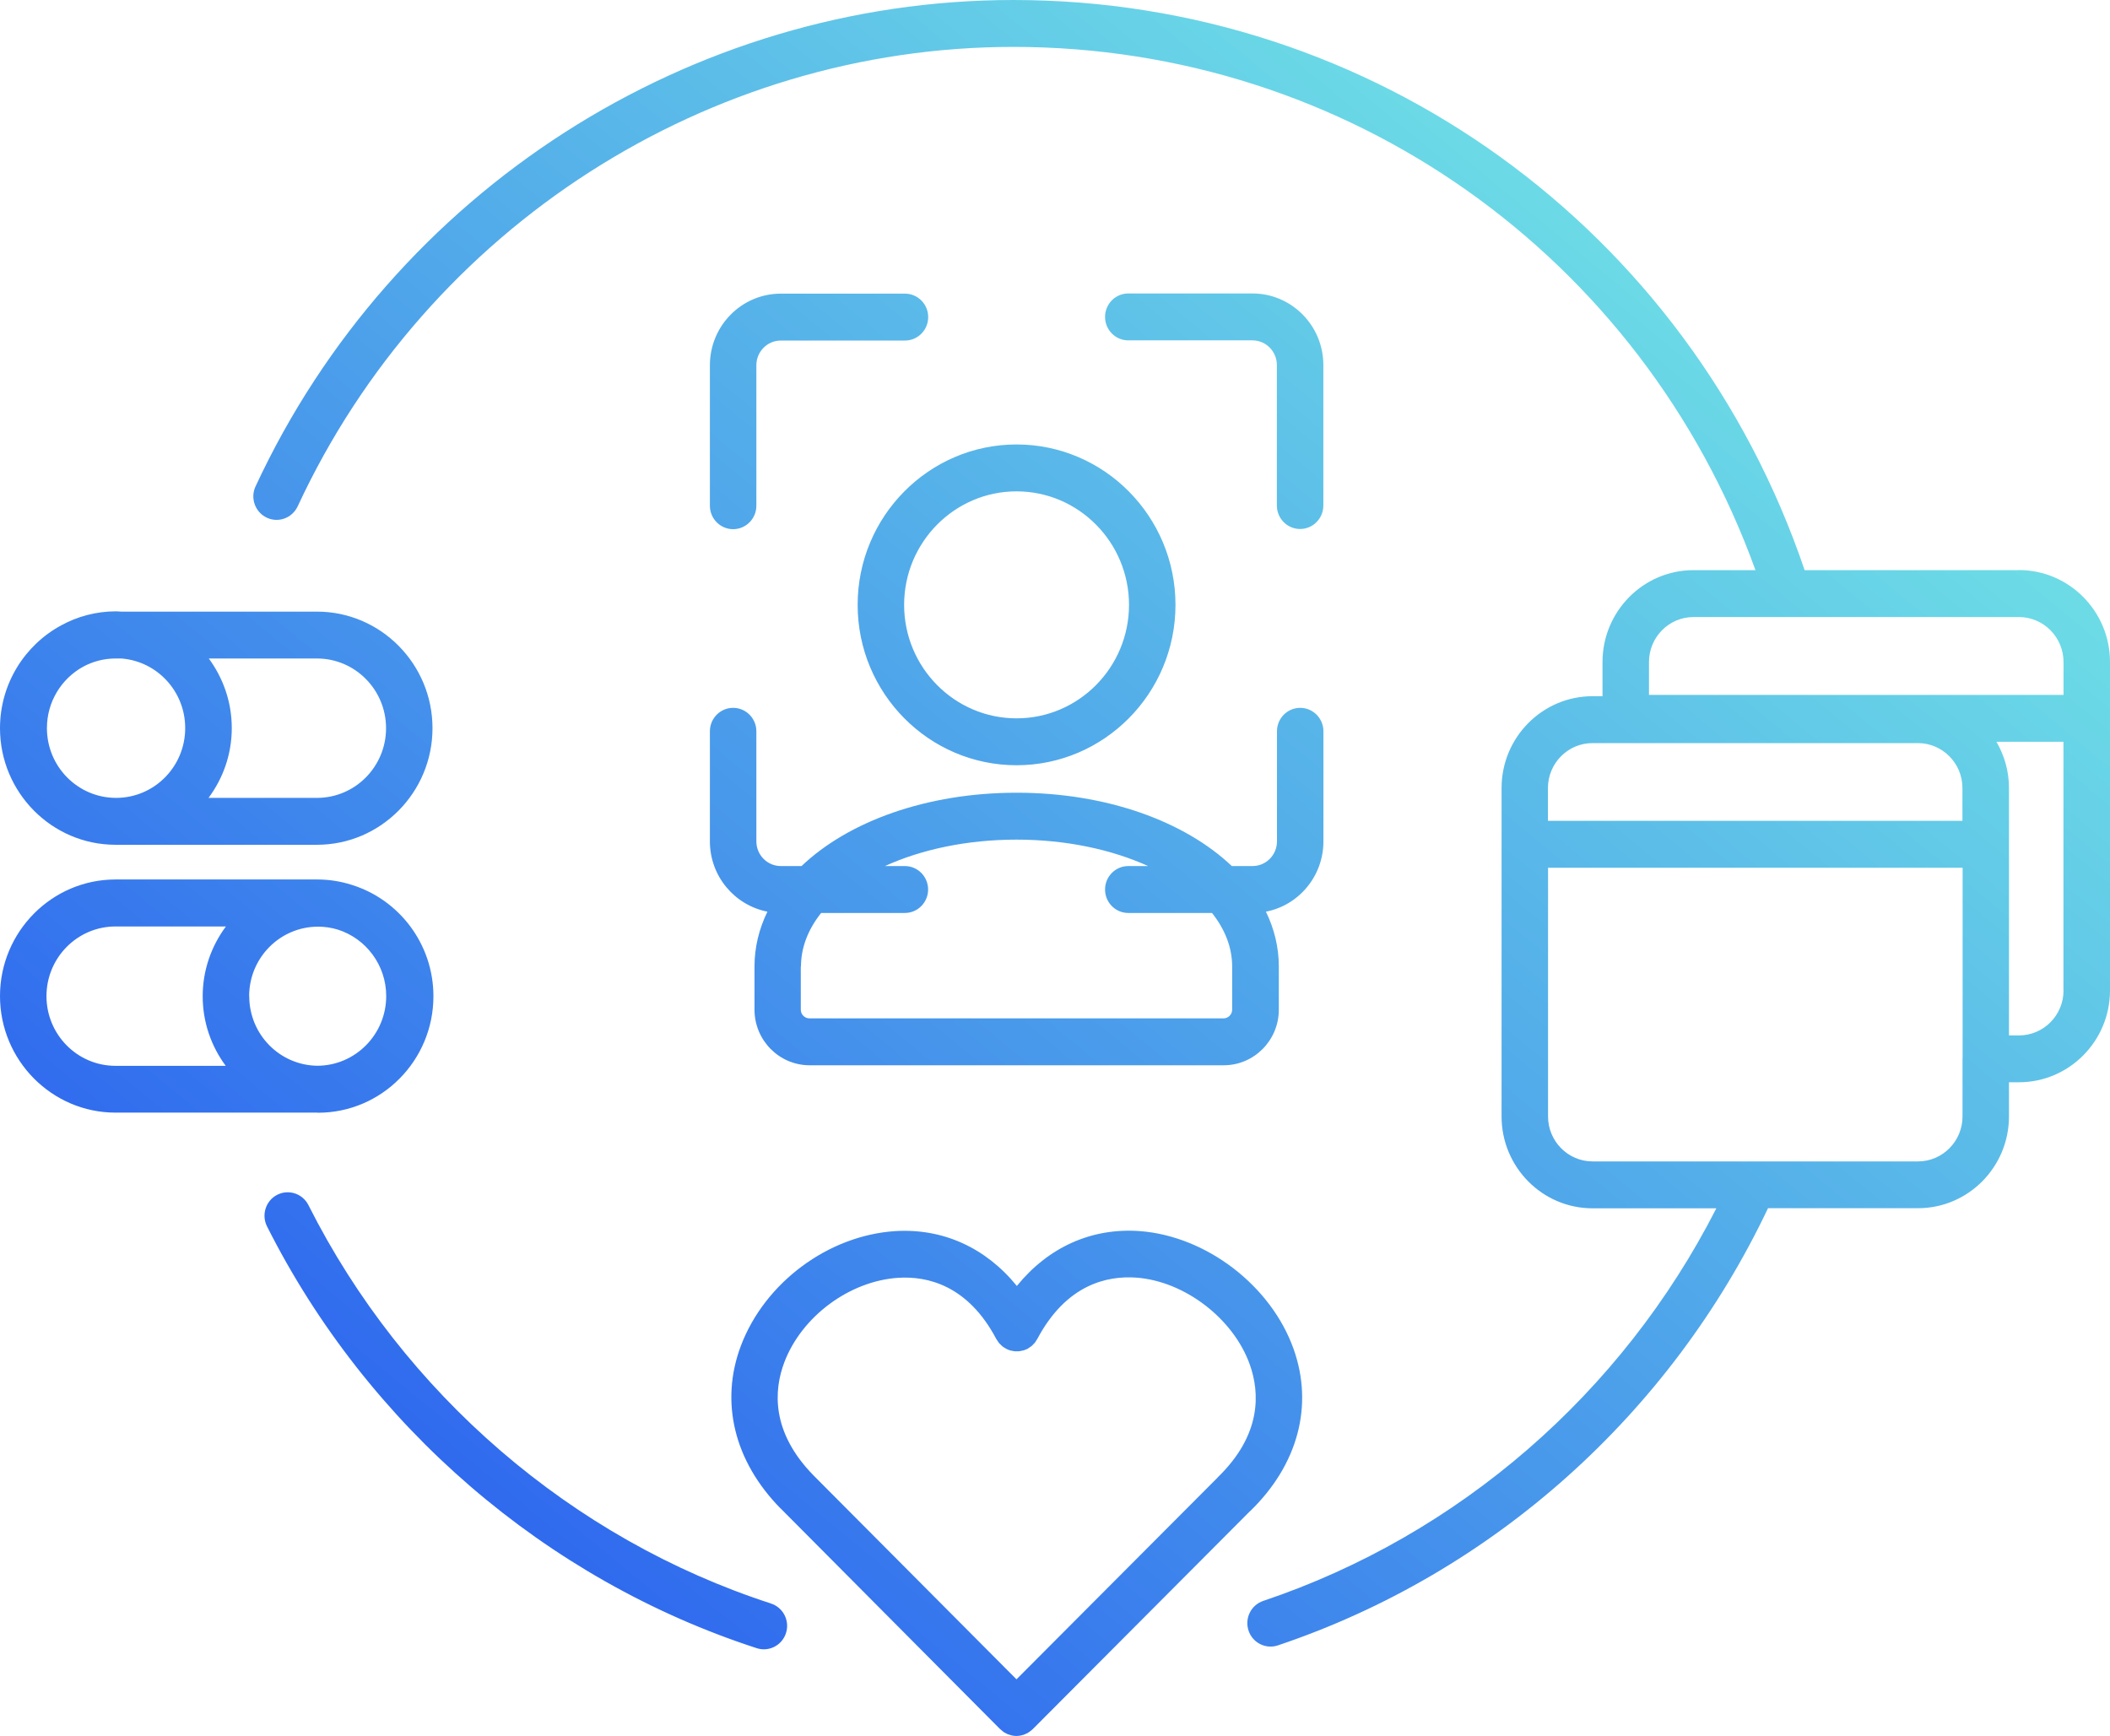 <svg width="79" height="65" viewBox="0 0 79 65" fill="none" xmlns="http://www.w3.org/2000/svg">
<path d="M4.325 31.631H11.868C14.252 31.631 16.193 29.671 16.193 27.266C16.193 24.86 14.252 22.901 11.868 22.901H4.548C4.481 22.901 4.415 22.89 4.346 22.89C3.598 22.89 2.891 23.083 2.276 23.424C0.922 24.161 0 25.608 0 27.266C0 29.671 1.942 31.631 4.325 31.631V31.631ZM7.815 24.656H11.868C13.295 24.656 14.454 25.826 14.454 27.266C14.454 28.706 13.295 29.875 11.868 29.875H7.808C8.351 29.145 8.678 28.242 8.678 27.262C8.678 26.282 8.354 25.387 7.818 24.656H7.815ZM3.097 24.972C3.462 24.772 3.88 24.656 4.325 24.656H4.548C5.884 24.762 6.934 25.886 6.934 27.262C6.934 28.706 5.776 29.875 4.346 29.875C2.916 29.875 1.757 28.706 1.757 27.262C1.757 26.275 2.3 25.418 3.097 24.972V24.972ZM11.889 41.664C11.889 41.664 11.903 41.664 11.906 41.664C14.29 41.664 16.228 39.708 16.228 37.302C16.228 35.339 14.934 33.675 13.163 33.13C12.755 33 12.321 32.93 11.872 32.93H4.325C1.942 32.93 0 34.89 0 37.295C0 39.701 1.942 41.66 4.325 41.66H11.868C11.868 41.66 11.882 41.66 11.886 41.66L11.889 41.664ZM8.451 39.908H4.325C2.898 39.908 1.74 38.739 1.74 37.299C1.74 35.859 2.898 34.69 4.325 34.69H8.458C7.916 35.42 7.589 36.323 7.589 37.302C7.589 38.282 7.912 39.178 8.451 39.908V39.908ZM9.328 37.302C9.328 35.863 10.483 34.697 11.91 34.697C12.164 34.697 12.411 34.735 12.644 34.806C13.695 35.136 14.46 36.13 14.46 37.295C14.46 38.728 13.312 39.894 11.893 39.905C10.476 39.894 9.332 38.732 9.332 37.302H9.328ZM75.59 21.348H67.567C63.224 8.555 51.405 0 37.943 0C25.842 0 14.704 7.15 9.568 18.212C9.363 18.651 9.551 19.174 9.986 19.382C10.421 19.589 10.939 19.399 11.145 18.96C15.995 8.509 26.517 1.756 37.943 1.756C50.458 1.756 61.474 9.58 65.726 21.348H63.405C61.526 21.348 59.999 22.893 59.999 24.79V26.068H59.627C57.748 26.068 56.22 27.61 56.22 29.506V41.804C56.22 43.701 57.748 45.243 59.627 45.243H64.261C60.737 52.161 54.623 57.481 47.296 59.943C46.84 60.097 46.593 60.593 46.746 61.053C46.868 61.422 47.209 61.653 47.571 61.653C47.661 61.653 47.755 61.639 47.845 61.608C55.883 58.907 62.535 52.955 66.196 45.239H71.811C73.69 45.239 75.218 43.697 75.218 41.801V40.523H75.59C77.469 40.523 79 38.981 79 37.085V24.786C79 22.89 77.469 21.345 75.59 21.345V21.348ZM73.478 39.638C73.478 39.638 73.478 39.645 73.478 39.648C73.478 39.652 73.478 39.655 73.478 39.659V41.804C73.478 42.732 72.73 43.487 71.811 43.487H65.688C65.688 43.487 65.67 43.487 65.663 43.487H59.627C58.708 43.487 57.96 42.732 57.96 41.804V32.491H73.482V39.638H73.478ZM73.478 30.735H57.956V29.506C57.956 28.579 58.705 27.824 59.623 27.824H60.851C60.851 27.824 60.862 27.824 60.865 27.824C60.869 27.824 60.876 27.824 60.879 27.824H71.808C72.727 27.824 73.475 28.579 73.475 29.506V30.735H73.478ZM77.26 37.088C77.26 38.015 76.512 38.77 75.59 38.77H75.218V29.506C75.218 28.874 75.044 28.284 74.748 27.775H77.257V37.088H77.26ZM77.26 26.019H61.739V24.79C61.739 23.859 62.487 23.104 63.405 23.104H75.59C76.512 23.104 77.26 23.859 77.26 24.79V26.019ZM26.579 31.504C26.579 32.811 27.508 33.896 28.733 34.135C28.42 34.777 28.249 35.469 28.249 36.189V37.805C28.249 38.953 29.175 39.887 30.313 39.887H45.817C46.955 39.887 47.88 38.953 47.88 37.805V36.189C47.88 35.469 47.71 34.777 47.397 34.135C48.621 33.9 49.55 32.811 49.55 31.504V27.381C49.55 26.897 49.161 26.504 48.68 26.504C48.2 26.504 47.811 26.897 47.811 27.381V31.504C47.811 32.014 47.4 32.428 46.895 32.428H46.12C44.359 30.756 41.436 29.682 38.065 29.682C34.693 29.682 31.767 30.756 30.01 32.428H29.234C28.73 32.428 28.319 32.014 28.319 31.504V27.381C28.319 26.897 27.929 26.504 27.449 26.504C26.969 26.504 26.579 26.897 26.579 27.381V31.504V31.504ZM29.989 36.189C29.989 35.473 30.26 34.795 30.744 34.184H33.879C34.359 34.184 34.749 33.791 34.749 33.306C34.749 32.821 34.359 32.428 33.879 32.428H33.134C34.498 31.806 36.207 31.438 38.061 31.438C39.916 31.438 41.624 31.81 42.988 32.428H42.243C41.763 32.428 41.374 32.821 41.374 33.306C41.374 33.791 41.763 34.184 42.243 34.184H45.379C45.862 34.795 46.133 35.473 46.133 36.189V37.805C46.133 37.984 45.987 38.131 45.81 38.131H30.306C30.128 38.131 29.982 37.984 29.982 37.805V36.189H29.989ZM28.869 60.041C21.416 57.625 15.104 52.185 11.548 45.123C11.332 44.691 10.807 44.519 10.379 44.737C9.951 44.955 9.781 45.485 9.996 45.917C13.761 53.397 20.445 59.153 28.333 61.713C28.42 61.741 28.51 61.755 28.601 61.755C28.97 61.755 29.311 61.516 29.429 61.144C29.575 60.684 29.325 60.189 28.865 60.041H28.869ZM33.883 10.995H29.234C27.769 10.995 26.579 12.197 26.579 13.675V18.936C26.579 19.42 26.969 19.814 27.449 19.814C27.929 19.814 28.319 19.42 28.319 18.936V13.675C28.319 13.166 28.73 12.751 29.234 12.751H33.883C34.363 12.751 34.752 12.358 34.752 11.873C34.752 11.389 34.363 10.995 33.883 10.995V10.995ZM46.809 56.579C48.597 54.844 49.188 52.631 48.433 50.51C47.588 48.136 45.166 46.282 42.672 46.096C40.866 45.966 39.248 46.7 38.072 48.15C36.91 46.721 35.309 45.987 33.521 46.096C31.009 46.258 28.632 48.024 27.738 50.394C26.948 52.495 27.487 54.714 29.224 56.48H29.227L37.438 64.737H37.442C37.456 64.754 37.47 64.765 37.484 64.775C37.515 64.803 37.543 64.828 37.578 64.853C37.602 64.87 37.63 64.881 37.654 64.895C37.678 64.909 37.703 64.923 37.727 64.933C37.762 64.947 37.797 64.954 37.835 64.965C37.852 64.968 37.87 64.979 37.887 64.982C37.943 64.993 37.999 65 38.054 65C38.11 65 38.166 64.993 38.221 64.982C38.228 64.982 38.239 64.975 38.246 64.975C38.291 64.965 38.34 64.954 38.381 64.933C38.392 64.93 38.402 64.923 38.409 64.919C38.451 64.902 38.493 64.881 38.531 64.853C38.541 64.846 38.548 64.838 38.559 64.831C38.597 64.803 38.632 64.779 38.667 64.744L46.798 56.586H46.801L46.809 56.579ZM45.584 55.328C45.584 55.328 45.577 55.332 45.577 55.336L38.058 62.879L30.459 55.244C28.855 53.608 28.977 52.041 29.363 51.016C30.01 49.295 31.805 47.964 33.629 47.845C34.711 47.775 36.235 48.115 37.303 50.138C37.31 50.152 37.32 50.163 37.327 50.173C37.348 50.208 37.372 50.247 37.397 50.279C37.414 50.303 37.438 50.321 37.459 50.342C37.48 50.363 37.498 50.384 37.519 50.401C37.55 50.429 37.588 50.451 37.623 50.472C37.637 50.479 37.647 50.489 37.661 50.496C37.71 50.524 37.762 50.545 37.818 50.563C37.852 50.574 37.887 50.577 37.926 50.584C37.946 50.584 37.964 50.595 37.985 50.595C38.02 50.595 38.051 50.595 38.086 50.595C38.11 50.595 38.131 50.595 38.155 50.595C38.187 50.595 38.218 50.584 38.246 50.577C38.27 50.574 38.294 50.57 38.322 50.563C38.378 50.545 38.43 50.524 38.479 50.5C38.479 50.5 38.507 50.479 38.524 50.468C38.559 50.447 38.59 50.426 38.621 50.401C38.646 50.384 38.663 50.359 38.684 50.338C38.705 50.317 38.726 50.3 38.743 50.279C38.768 50.247 38.788 50.212 38.809 50.177C38.82 50.163 38.83 50.149 38.837 50.135C39.923 48.091 41.45 47.761 42.543 47.838C44.355 47.971 46.182 49.373 46.795 51.097C47.163 52.136 47.254 53.709 45.587 55.322V55.328H45.584ZM32.111 22.648C32.111 25.959 34.78 28.653 38.061 28.653C41.342 28.653 44.011 25.959 44.011 22.648C44.011 19.336 41.342 16.642 38.061 16.642C34.78 16.642 32.111 19.336 32.111 22.648ZM42.271 22.648C42.271 24.99 40.382 26.897 38.061 26.897C35.74 26.897 33.851 24.99 33.851 22.648C33.851 20.305 35.74 18.398 38.061 18.398C40.382 18.398 42.271 20.305 42.271 22.648ZM48.677 19.807C49.157 19.807 49.547 19.413 49.547 18.929V13.668C49.547 12.19 48.357 10.988 46.892 10.988H42.243C41.763 10.988 41.374 11.382 41.374 11.866C41.374 12.351 41.763 12.744 42.243 12.744H46.892C47.397 12.744 47.807 13.159 47.807 13.668V18.929C47.807 19.413 48.197 19.807 48.677 19.807Z" fill="url(#paint0_linear_949_1910)"/>
<defs>
<linearGradient id="paint0_linear_949_1910" x1="64.893" y1="12.381" x2="22.371" y2="64.061" gradientUnits="userSpaceOnUse">
<stop stop-color="#6CDBE6"/>
<stop offset="1" stop-color="#2C64EF"/>
</linearGradient>
</defs>
</svg>
